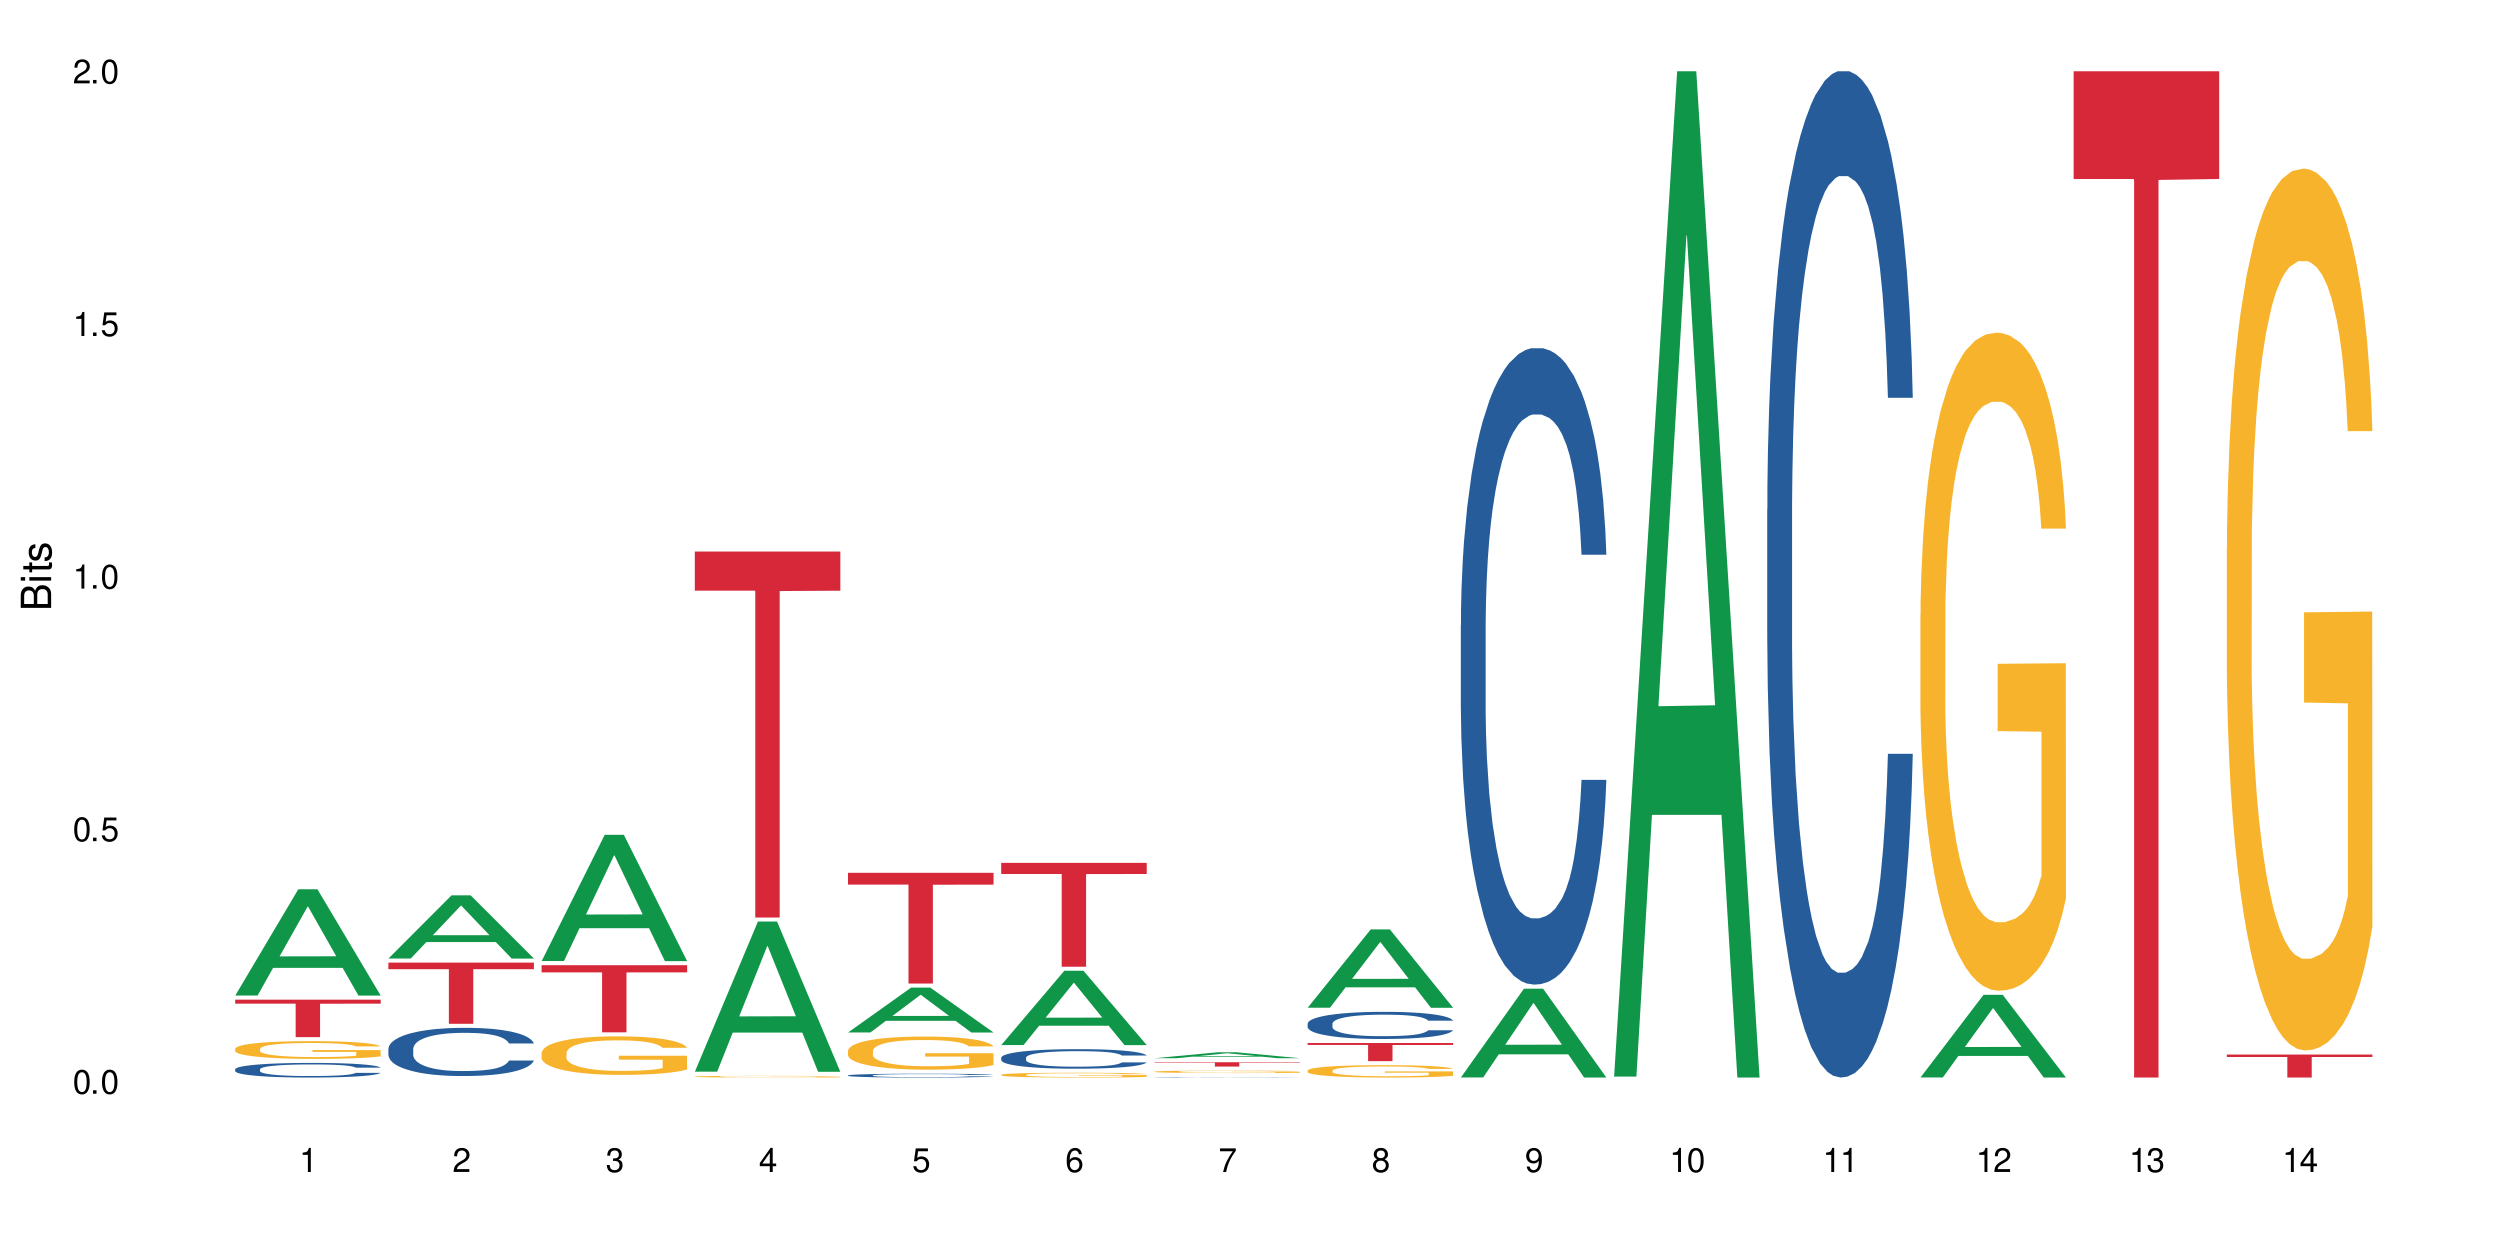 <?xml version="1.0" encoding="UTF-8"?>
<svg xmlns="http://www.w3.org/2000/svg" xmlns:xlink="http://www.w3.org/1999/xlink" width="720" height="360" viewBox="0 0 720 360">
<defs>
<g>
<g id="glyph-0-0">
</g>
<g id="glyph-0-1">
<path d="M 2.641 -6.938 C 2 -6.938 1.422 -6.656 1.078 -6.172 C 0.641 -5.562 0.406 -4.641 0.406 -3.359 C 0.406 -1.016 1.188 0.219 2.641 0.219 C 4.078 0.219 4.859 -1.016 4.859 -3.297 C 4.859 -4.641 4.656 -5.547 4.203 -6.172 C 3.844 -6.656 3.281 -6.938 2.641 -6.938 Z M 2.641 -6.188 C 3.547 -6.188 4 -5.25 4 -3.375 C 4 -1.406 3.562 -0.484 2.625 -0.484 C 1.734 -0.484 1.281 -1.438 1.281 -3.344 C 1.281 -5.25 1.734 -6.188 2.641 -6.188 Z M 2.641 -6.188 "/>
</g>
<g id="glyph-0-2">
<path d="M 1.828 -1 L 0.828 -1 L 0.828 0 L 1.828 0 Z M 1.828 -1 "/>
</g>
<g id="glyph-0-3">
<path d="M 4.562 -6.797 L 1.062 -6.797 L 0.547 -3.094 L 1.328 -3.094 C 1.719 -3.562 2.047 -3.734 2.578 -3.734 C 3.484 -3.734 4.062 -3.109 4.062 -2.094 C 4.062 -1.125 3.484 -0.531 2.578 -0.531 C 1.828 -0.531 1.375 -0.906 1.188 -1.672 L 0.328 -1.672 C 0.453 -1.109 0.547 -0.844 0.75 -0.594 C 1.125 -0.078 1.828 0.219 2.594 0.219 C 3.969 0.219 4.922 -0.781 4.922 -2.219 C 4.922 -3.562 4.031 -4.484 2.719 -4.484 C 2.25 -4.484 1.859 -4.359 1.469 -4.062 L 1.734 -5.969 L 4.562 -5.969 Z M 4.562 -6.797 "/>
</g>
<g id="glyph-0-4">
<path d="M 2.484 -4.938 L 2.484 0 L 3.328 0 L 3.328 -6.938 L 2.766 -6.938 C 2.469 -5.875 2.281 -5.734 0.984 -5.562 L 0.984 -4.938 Z M 2.484 -4.938 "/>
</g>
<g id="glyph-0-5">
<path d="M 4.859 -0.828 L 1.281 -0.828 C 1.359 -1.406 1.672 -1.781 2.5 -2.281 L 3.469 -2.828 C 4.406 -3.344 4.906 -4.062 4.906 -4.906 C 4.906 -5.484 4.672 -6.031 4.266 -6.406 C 3.859 -6.766 3.375 -6.938 2.719 -6.938 C 1.859 -6.938 1.219 -6.625 0.844 -6.031 C 0.609 -5.672 0.5 -5.234 0.484 -4.531 L 1.328 -4.531 C 1.359 -5.016 1.406 -5.281 1.531 -5.516 C 1.75 -5.938 2.188 -6.203 2.703 -6.203 C 3.469 -6.203 4.031 -5.641 4.031 -4.891 C 4.031 -4.344 3.719 -3.859 3.125 -3.516 L 2.234 -3 C 0.812 -2.172 0.406 -1.531 0.328 -0.016 L 4.859 -0.016 Z M 4.859 -0.828 "/>
</g>
<g id="glyph-0-6">
<path d="M 2.125 -3.188 L 2.578 -3.188 C 3.5 -3.188 3.984 -2.766 3.984 -1.922 C 3.984 -1.062 3.469 -0.531 2.594 -0.531 C 1.656 -0.531 1.203 -1 1.156 -2.016 L 0.312 -2.016 C 0.344 -1.453 0.438 -1.094 0.609 -0.781 C 0.953 -0.109 1.625 0.219 2.547 0.219 C 3.953 0.219 4.859 -0.625 4.859 -1.938 C 4.859 -2.828 4.516 -3.297 3.703 -3.594 C 4.344 -3.844 4.656 -4.328 4.656 -5.031 C 4.656 -6.219 3.875 -6.938 2.578 -6.938 C 1.203 -6.938 0.484 -6.172 0.453 -4.703 L 1.297 -4.703 C 1.312 -5.125 1.344 -5.359 1.453 -5.578 C 1.641 -5.969 2.062 -6.203 2.594 -6.203 C 3.344 -6.203 3.797 -5.75 3.797 -5 C 3.797 -4.516 3.609 -4.219 3.25 -4.047 C 3.016 -3.953 2.703 -3.922 2.125 -3.906 Z M 2.125 -3.188 "/>
</g>
<g id="glyph-0-7">
<path d="M 3.141 -1.672 L 3.141 0 L 3.984 0 L 3.984 -1.672 L 4.984 -1.672 L 4.984 -2.438 L 3.984 -2.438 L 3.984 -6.938 L 3.359 -6.938 L 0.266 -2.578 L 0.266 -1.672 Z M 3.141 -2.438 L 1 -2.438 L 3.141 -5.5 Z M 3.141 -2.438 "/>
</g>
<g id="glyph-0-8">
<path d="M 4.781 -5.125 C 4.609 -6.266 3.891 -6.938 2.844 -6.938 C 2.094 -6.938 1.422 -6.578 1.031 -5.953 C 0.594 -5.266 0.406 -4.422 0.406 -3.172 C 0.406 -2 0.578 -1.25 0.984 -0.641 C 1.359 -0.078 1.953 0.219 2.703 0.219 C 3.984 0.219 4.922 -0.75 4.922 -2.094 C 4.922 -3.375 4.062 -4.281 2.844 -4.281 C 2.172 -4.281 1.641 -4.031 1.281 -3.516 C 1.281 -5.234 1.828 -6.188 2.797 -6.188 C 3.391 -6.188 3.797 -5.797 3.938 -5.125 Z M 2.734 -3.531 C 3.547 -3.531 4.062 -2.953 4.062 -2.031 C 4.062 -1.156 3.484 -0.531 2.703 -0.531 C 1.922 -0.531 1.328 -1.188 1.328 -2.078 C 1.328 -2.938 1.906 -3.531 2.734 -3.531 Z M 2.734 -3.531 "/>
</g>
<g id="glyph-0-9">
<path d="M 4.984 -6.797 L 0.438 -6.797 L 0.438 -5.969 L 4.109 -5.969 C 2.5 -3.656 1.828 -2.234 1.328 0 L 2.219 0 C 2.594 -2.172 3.453 -4.047 4.984 -6.094 Z M 4.984 -6.797 "/>
</g>
<g id="glyph-0-10">
<path d="M 3.75 -3.656 C 4.469 -4.094 4.688 -4.438 4.688 -5.078 C 4.688 -6.172 3.844 -6.938 2.641 -6.938 C 1.438 -6.938 0.594 -6.172 0.594 -5.094 C 0.594 -4.438 0.812 -4.094 1.516 -3.656 C 0.734 -3.266 0.359 -2.703 0.359 -1.922 C 0.359 -0.656 1.281 0.219 2.641 0.219 C 3.984 0.219 4.922 -0.656 4.922 -1.922 C 4.922 -2.703 4.531 -3.266 3.75 -3.656 Z M 2.641 -6.188 C 3.359 -6.188 3.812 -5.75 3.812 -5.062 C 3.812 -4.406 3.344 -3.984 2.641 -3.984 C 1.922 -3.984 1.453 -4.406 1.453 -5.078 C 1.453 -5.75 1.922 -6.188 2.641 -6.188 Z M 2.641 -3.266 C 3.484 -3.266 4.062 -2.719 4.062 -1.906 C 4.062 -1.078 3.484 -0.531 2.625 -0.531 C 1.797 -0.531 1.219 -1.094 1.219 -1.906 C 1.219 -2.719 1.781 -3.266 2.641 -3.266 Z M 2.641 -3.266 "/>
</g>
<g id="glyph-0-11">
<path d="M 0.516 -1.578 C 0.672 -0.453 1.406 0.219 2.438 0.219 C 3.188 0.219 3.859 -0.141 4.266 -0.766 C 4.688 -1.453 4.891 -2.297 4.891 -3.547 C 4.891 -4.719 4.703 -5.453 4.312 -6.078 C 3.938 -6.641 3.344 -6.938 2.594 -6.938 C 1.297 -6.938 0.359 -5.969 0.359 -4.625 C 0.359 -3.344 1.234 -2.453 2.453 -2.453 C 3.094 -2.453 3.578 -2.672 4.016 -3.203 C 4 -1.484 3.469 -0.531 2.5 -0.531 C 1.906 -0.531 1.484 -0.906 1.359 -1.578 Z M 2.578 -6.203 C 3.375 -6.203 3.969 -5.531 3.969 -4.641 C 3.969 -3.797 3.391 -3.188 2.547 -3.188 C 1.734 -3.188 1.234 -3.766 1.234 -4.688 C 1.234 -5.562 1.797 -6.203 2.578 -6.203 Z M 2.578 -6.203 "/>
</g>
<g id="glyph-1-0">
</g>
<g id="glyph-1-1">
<path d="M 0 -0.953 L 0 -4.891 C 0 -5.719 -0.234 -6.344 -0.734 -6.797 C -1.188 -7.234 -1.812 -7.469 -2.5 -7.469 C -3.547 -7.469 -4.188 -7 -4.625 -5.875 C -4.984 -6.688 -5.625 -7.094 -6.531 -7.094 C -7.172 -7.094 -7.734 -6.859 -8.141 -6.391 C -8.562 -5.922 -8.75 -5.344 -8.75 -4.5 L -8.75 -0.953 Z M -4.984 -2.062 L -7.766 -2.062 L -7.766 -4.219 C -7.766 -4.844 -7.688 -5.203 -7.453 -5.5 C -7.219 -5.812 -6.859 -5.969 -6.375 -5.969 C -5.891 -5.969 -5.531 -5.812 -5.297 -5.5 C -5.062 -5.203 -4.984 -4.844 -4.984 -4.219 Z M -0.984 -2.062 L -4 -2.062 L -4 -4.781 C -4 -5.766 -3.438 -6.359 -2.484 -6.359 C -1.547 -6.359 -0.984 -5.766 -0.984 -4.781 Z M -0.984 -2.062 "/>
</g>
<g id="glyph-1-2">
<path d="M -6.281 -1.797 L -6.281 -0.797 L 0 -0.797 L 0 -1.797 Z M -8.75 -1.797 L -8.75 -0.797 L -7.484 -0.797 L -7.484 -1.797 Z M -8.75 -1.797 "/>
</g>
<g id="glyph-1-3">
<path d="M -6.281 -3.047 L -6.281 -2.016 L -8.016 -2.016 L -8.016 -1.016 L -6.281 -1.016 L -6.281 -0.172 L -5.469 -0.172 L -5.469 -1.016 L -0.719 -1.016 C -0.078 -1.016 0.281 -1.453 0.281 -2.234 C 0.281 -2.5 0.25 -2.719 0.188 -3.047 L -0.641 -3.047 C -0.609 -2.906 -0.594 -2.766 -0.594 -2.562 C -0.594 -2.141 -0.719 -2.016 -1.156 -2.016 L -5.469 -2.016 L -5.469 -3.047 Z M -6.281 -3.047 "/>
</g>
<g id="glyph-1-4">
<path d="M -4.531 -5.25 C -5.766 -5.25 -6.469 -4.422 -6.469 -2.969 C -6.469 -1.516 -5.719 -0.562 -4.547 -0.562 C -3.562 -0.562 -3.094 -1.062 -2.734 -2.562 L -2.516 -3.484 C -2.344 -4.188 -2.094 -4.469 -1.641 -4.469 C -1.047 -4.469 -0.641 -3.875 -0.641 -3 C -0.641 -2.453 -0.797 -2 -1.062 -1.75 C -1.25 -1.594 -1.422 -1.531 -1.875 -1.469 L -1.875 -0.406 C -0.422 -0.453 0.281 -1.266 0.281 -2.922 C 0.281 -4.5 -0.5 -5.516 -1.719 -5.516 C -2.656 -5.516 -3.172 -4.984 -3.469 -3.734 L -3.703 -2.766 C -3.891 -1.953 -4.156 -1.609 -4.594 -1.609 C -5.188 -1.609 -5.547 -2.125 -5.547 -2.938 C -5.547 -3.75 -5.203 -4.172 -4.531 -4.203 Z M -4.531 -5.25 "/>
</g>
</g>
</defs>
<rect x="-72" y="-36" width="864" height="432" fill="rgb(100%, 100%, 100%)" fill-opacity="1"/>
<path fill-rule="nonzero" fill="rgb(6.275%, 58.824%, 28.235%)" fill-opacity="1" d="M 67.73 286.715 L 67.777 286.684 L 85.914 256.105 L 91.422 256.105 L 109.648 286.742 L 103.242 286.742 L 98.676 278.746 L 78.656 278.746 L 74.18 286.715 L 67.73 286.715 L 80.582 275.438 L 96.84 275.406 L 88.734 261.109 L 88.645 261.082 L 88.555 261.168 L 80.539 275.406 L 80.582 275.438 Z M 67.73 286.715 "/>
<path fill-rule="nonzero" fill="rgb(14.51%, 36.078%, 60%)" fill-opacity="1" d="M 67.73 307.953 L 67.781 307.949 L 67.781 307.855 L 67.934 307.711 L 68.293 307.527 L 68.652 307.398 L 69.57 307.172 L 70.848 306.953 L 72.18 306.785 L 73.148 306.684 L 74.02 306.605 L 76.012 306.465 L 77.289 306.391 L 78.672 306.324 L 80.355 306.262 L 81.582 306.223 L 84.344 306.16 L 86.391 306.133 L 87.973 306.121 L 91.398 306.121 L 93.441 306.137 L 94.926 306.156 L 96.562 306.188 L 97.941 306.223 L 100.344 306.305 L 102.492 306.414 L 103.461 306.477 L 104.996 306.594 L 106.172 306.711 L 106.988 306.809 L 107.91 306.953 L 108.727 307.125 L 109.34 307.324 L 109.648 307.488 L 102.492 307.488 L 102.133 307.332 L 101.723 307.215 L 100.957 307.059 L 100.191 306.945 L 99.117 306.832 L 98.145 306.762 L 96.816 306.688 L 95.641 306.641 L 94.414 306.605 L 93.238 306.582 L 90.988 306.559 L 88.383 306.559 L 87.41 306.566 L 85.418 306.598 L 84.344 306.625 L 82.812 306.68 L 81.738 306.73 L 80.461 306.805 L 79.59 306.871 L 78.516 306.973 L 77.75 307.062 L 76.883 307.188 L 76.371 307.285 L 75.91 307.391 L 75.5 307.52 L 75.195 307.652 L 74.988 307.797 L 74.887 307.934 L 74.887 308.531 L 74.988 308.668 L 75.246 308.832 L 75.91 309.066 L 76.883 309.27 L 78.004 309.434 L 79.078 309.547 L 79.691 309.602 L 80.512 309.664 L 81.789 309.738 L 83.629 309.816 L 84.703 309.848 L 86.34 309.879 L 88.023 309.895 L 90.273 309.895 L 92.27 309.879 L 93.598 309.859 L 94.977 309.828 L 96.867 309.762 L 98.043 309.699 L 99.066 309.629 L 99.832 309.555 L 100.344 309.492 L 101.109 309.375 L 101.723 309.242 L 102.184 309.109 L 102.492 308.977 L 109.648 308.977 L 109.34 309.133 L 108.883 309.281 L 108.422 309.395 L 107.707 309.527 L 106.887 309.648 L 105.711 309.781 L 104.742 309.871 L 103.461 309.965 L 102.285 310.039 L 101.008 310.105 L 99.117 310.184 L 97.891 310.223 L 96.562 310.254 L 94.977 310.285 L 92.984 310.312 L 90.836 310.328 L 88.844 310.332 L 86.695 310.324 L 85.109 310.309 L 83.016 310.273 L 80.41 310.207 L 78.516 310.133 L 77.035 310.059 L 75.758 309.98 L 74.324 309.879 L 72.484 309.707 L 71.359 309.578 L 70.594 309.469 L 69.723 309.32 L 69.109 309.184 L 68.395 308.969 L 67.883 308.695 L 67.73 308.484 Z M 67.73 307.953 "/>
<path fill-rule="nonzero" fill="rgb(96.863%, 70.196%, 16.863%)" fill-opacity="1" d="M 67.73 302.039 L 67.781 302.035 L 67.781 301.941 L 67.988 301.73 L 68.496 301.441 L 69.164 301.203 L 69.879 301.016 L 70.34 300.918 L 71.105 300.777 L 71.77 300.676 L 73.457 300.465 L 75.602 300.27 L 76.777 300.188 L 78.109 300.105 L 80 300.02 L 80.867 299.984 L 83.527 299.91 L 86.543 299.863 L 89.863 299.852 L 91.398 299.855 L 93.496 299.875 L 96.355 299.926 L 97.992 299.973 L 99.27 300.02 L 100.602 300.078 L 102.234 300.172 L 103.77 300.285 L 104.996 300.395 L 106.223 300.535 L 107.246 300.684 L 108.113 300.848 L 108.883 301.043 L 109.34 301.207 L 109.648 301.371 L 102.543 301.371 L 102.133 301.207 L 101.672 301.082 L 100.906 300.93 L 100.141 300.816 L 99.375 300.727 L 97.941 300.605 L 96.715 300.531 L 95.18 300.465 L 93.699 300.426 L 92.012 300.395 L 90.988 300.387 L 88.281 300.387 L 85.828 300.418 L 84.395 300.457 L 83.375 300.496 L 81.941 300.562 L 81.074 300.621 L 80.562 300.656 L 79.027 300.801 L 78.004 300.934 L 77.445 301.02 L 76.727 301.16 L 76.215 301.285 L 75.652 301.473 L 75.348 301.613 L 74.938 301.93 L 74.887 302.77 L 75.039 302.949 L 75.348 303.137 L 75.758 303.305 L 76.371 303.484 L 76.984 303.617 L 78.059 303.801 L 78.977 303.922 L 79.691 304 L 81.074 304.129 L 81.637 304.168 L 82.965 304.254 L 84.344 304.32 L 86.031 304.375 L 87.309 304.402 L 89.355 304.426 L 91.961 304.426 L 95.027 304.398 L 96.969 304.359 L 98.301 304.324 L 99.168 304.289 L 100.242 304.238 L 101.008 304.191 L 101.723 304.141 L 102.594 304.062 L 102.594 302.949 L 89.969 302.941 L 89.969 302.422 L 109.598 302.414 L 109.648 304.238 L 108.574 304.363 L 107.246 304.488 L 105.969 304.578 L 104.637 304.66 L 102.746 304.746 L 101.215 304.805 L 98.863 304.867 L 96.715 304.91 L 94.465 304.938 L 92.473 304.953 L 90.121 304.957 L 88.023 304.949 L 85.777 304.922 L 83.988 304.883 L 82.352 304.836 L 80.715 304.777 L 78.672 304.676 L 77.34 304.598 L 75.961 304.5 L 74.582 304.383 L 73.355 304.258 L 72.535 304.16 L 71.719 304.047 L 70.848 303.906 L 70.031 303.75 L 69.418 303.605 L 68.855 303.441 L 68.445 303.289 L 68.039 303.078 L 67.832 302.91 L 67.73 302.766 Z M 67.73 302.039 "/>
<path fill-rule="nonzero" fill="rgb(83.922%, 15.686%, 22.353%)" fill-opacity="1" d="M 67.73 287.906 L 109.648 287.906 L 109.648 289.059 L 92.18 289.07 L 92.18 298.688 L 85.148 298.688 L 85.148 289.082 L 85.047 289.059 L 67.73 289.059 Z M 67.73 287.906 "/>
<path fill-rule="nonzero" fill="rgb(6.275%, 58.824%, 28.235%)" fill-opacity="1" d="M 111.855 276.051 L 111.898 276.035 L 130.035 257.859 L 135.543 257.859 L 153.77 276.07 L 147.367 276.07 L 142.801 271.316 L 122.781 271.316 L 118.301 276.051 L 111.855 276.051 L 124.707 269.348 L 140.961 269.332 L 132.855 260.836 L 132.766 260.816 L 132.68 260.871 L 124.66 269.332 L 124.707 269.348 Z M 111.855 276.051 "/>
<path fill-rule="nonzero" fill="rgb(14.51%, 36.078%, 60%)" fill-opacity="1" d="M 111.855 302.062 L 111.906 302.051 L 111.906 301.746 L 112.059 301.266 L 112.418 300.656 L 112.773 300.238 L 113.695 299.488 L 114.973 298.766 L 116.301 298.207 L 117.273 297.879 L 118.141 297.625 L 120.137 297.156 L 121.414 296.914 L 122.793 296.699 L 124.48 296.484 L 125.707 296.355 L 128.469 296.152 L 130.512 296.066 L 132.098 296.027 L 135.523 296.027 L 137.566 296.078 L 139.047 296.141 L 140.684 296.242 L 142.066 296.355 L 144.469 296.637 L 146.613 296.992 L 147.586 297.195 L 149.117 297.586 L 150.293 297.969 L 151.113 298.297 L 152.031 298.766 L 152.852 299.336 L 153.465 299.984 L 153.77 300.527 L 146.613 300.527 L 146.258 300.02 L 145.848 299.629 L 145.082 299.109 L 144.312 298.742 L 143.242 298.371 L 142.27 298.133 L 140.941 297.891 L 139.766 297.738 L 138.539 297.625 L 137.363 297.547 L 135.113 297.473 L 132.504 297.473 L 131.535 297.496 L 129.539 297.598 L 128.469 297.688 L 126.934 297.867 L 125.859 298.031 L 124.582 298.285 L 123.715 298.5 L 122.641 298.828 L 121.875 299.121 L 121.004 299.539 L 120.492 299.855 L 120.031 300.211 L 119.625 300.629 L 119.316 301.074 L 119.113 301.543 L 119.012 302 L 119.012 303.965 L 119.113 304.422 L 119.367 304.953 L 120.031 305.727 L 121.004 306.398 L 122.129 306.934 L 123.203 307.312 L 123.816 307.488 L 124.633 307.691 L 125.91 307.945 L 127.75 308.199 L 128.824 308.301 L 130.461 308.402 L 132.148 308.453 L 134.398 308.453 L 136.391 308.402 L 137.719 308.34 L 139.102 308.238 L 140.992 308.023 L 142.168 307.82 L 143.188 307.578 L 143.957 307.336 L 144.469 307.133 L 145.234 306.742 L 145.848 306.309 L 146.309 305.867 L 146.613 305.434 L 153.77 305.434 L 153.465 305.941 L 153.004 306.438 L 152.543 306.805 L 151.828 307.25 L 151.012 307.641 L 149.836 308.086 L 148.863 308.379 L 147.586 308.695 L 146.41 308.934 L 145.133 309.152 L 143.242 309.402 L 142.012 309.531 L 140.684 309.645 L 139.102 309.746 L 137.105 309.836 L 134.961 309.887 L 132.965 309.898 L 130.82 309.875 L 129.234 309.824 L 127.137 309.707 L 124.531 309.48 L 122.641 309.238 L 121.156 309 L 119.879 308.746 L 118.449 308.402 L 116.609 307.844 L 115.484 307.414 L 114.715 307.059 L 113.848 306.562 L 113.234 306.121 L 112.52 305.41 L 112.008 304.512 L 111.855 303.812 Z M 111.855 302.062 "/>
<path fill-rule="nonzero" fill="rgb(83.922%, 15.686%, 22.353%)" fill-opacity="1" d="M 111.855 277.234 L 153.77 277.234 L 153.77 279.121 L 136.301 279.137 L 136.301 294.863 L 129.273 294.863 L 129.273 279.152 L 129.172 279.121 L 111.855 279.121 Z M 111.855 277.234 "/>
<path fill-rule="nonzero" fill="rgb(6.275%, 58.824%, 28.235%)" fill-opacity="1" d="M 155.977 276.773 L 156.023 276.742 L 174.16 240.426 L 179.668 240.426 L 197.895 276.809 L 191.488 276.809 L 186.922 267.312 L 166.902 267.312 L 162.426 276.773 L 155.977 276.773 L 168.828 263.383 L 185.086 263.348 L 176.98 246.371 L 176.891 246.336 L 176.801 246.441 L 168.785 263.348 L 168.828 263.383 Z M 155.977 276.773 "/>
<path fill-rule="nonzero" fill="rgb(96.863%, 70.196%, 16.863%)" fill-opacity="1" d="M 155.977 303.223 L 156.027 303.211 L 156.027 303.012 L 156.234 302.555 L 156.742 301.926 L 157.41 301.41 L 158.125 301.004 L 158.582 300.789 L 159.352 300.488 L 160.016 300.266 L 161.703 299.809 L 163.848 299.383 L 165.023 299.199 L 166.355 299.027 L 168.246 298.836 L 169.113 298.766 L 171.773 298.602 L 174.789 298.5 L 178.109 298.469 L 179.645 298.48 L 181.742 298.52 L 184.602 298.633 L 186.238 298.734 L 187.516 298.836 L 188.848 298.965 L 190.48 299.168 L 192.016 299.414 L 193.242 299.656 L 194.469 299.961 L 195.492 300.285 L 196.359 300.641 L 197.129 301.062 L 197.586 301.418 L 197.895 301.773 L 190.789 301.773 L 190.379 301.418 L 189.918 301.145 L 189.152 300.812 L 188.387 300.566 L 187.617 300.375 L 186.188 300.113 L 184.961 299.949 L 183.426 299.809 L 181.945 299.715 L 180.258 299.656 L 179.234 299.637 L 176.527 299.637 L 174.074 299.707 L 172.641 299.789 L 171.617 299.867 L 170.188 300.02 L 169.32 300.141 L 168.809 300.223 L 167.273 300.539 L 166.25 300.82 L 165.688 301.012 L 164.973 301.316 L 164.461 301.59 L 163.898 301.996 L 163.594 302.301 L 163.184 302.988 L 163.133 304.812 L 163.285 305.199 L 163.594 305.613 L 164.004 305.98 L 164.617 306.363 L 165.23 306.656 L 166.305 307.055 L 167.223 307.316 L 167.938 307.488 L 169.32 307.762 L 169.883 307.855 L 171.211 308.035 L 172.59 308.18 L 174.277 308.301 L 175.555 308.359 L 177.602 308.41 L 180.207 308.41 L 183.273 308.352 L 185.215 308.27 L 186.547 308.188 L 187.414 308.117 L 188.488 308.004 L 189.254 307.906 L 189.969 307.793 L 190.84 307.621 L 190.84 305.199 L 178.215 305.188 L 178.215 304.055 L 197.844 304.043 L 197.895 308.004 L 196.82 308.277 L 195.492 308.543 L 194.215 308.746 L 192.883 308.918 L 190.992 309.109 L 189.461 309.23 L 187.109 309.375 L 184.961 309.465 L 182.711 309.527 L 180.719 309.555 L 178.367 309.566 L 176.27 309.547 L 174.023 309.484 L 172.234 309.402 L 170.598 309.301 L 168.961 309.172 L 166.918 308.957 L 165.586 308.785 L 164.207 308.574 L 162.828 308.32 L 161.602 308.047 L 160.781 307.832 L 159.965 307.59 L 159.094 307.285 L 158.277 306.941 L 157.664 306.629 L 157.102 306.273 L 156.691 305.938 L 156.285 305.484 L 156.078 305.117 L 155.977 304.805 Z M 155.977 303.223 "/>
<path fill-rule="nonzero" fill="rgb(83.922%, 15.686%, 22.353%)" fill-opacity="1" d="M 155.977 277.973 L 197.895 277.973 L 197.895 280.043 L 180.426 280.062 L 180.426 297.305 L 173.395 297.305 L 173.395 280.078 L 173.293 280.043 L 155.977 280.043 Z M 155.977 277.973 "/>
<path fill-rule="nonzero" fill="rgb(6.275%, 58.824%, 28.235%)" fill-opacity="1" d="M 200.102 308.645 L 200.145 308.605 L 218.281 265.41 L 223.789 265.41 L 242.016 308.688 L 235.613 308.688 L 231.047 297.391 L 211.027 297.391 L 206.547 308.645 L 200.102 308.645 L 212.953 292.719 L 229.207 292.676 L 221.102 272.48 L 221.012 272.441 L 220.926 272.562 L 212.906 292.676 L 212.953 292.719 Z M 200.102 308.645 "/>
<path fill-rule="nonzero" fill="rgb(96.863%, 70.196%, 16.863%)" fill-opacity="1" d="M 200.102 310.059 L 200.152 310.055 L 200.152 310.047 L 200.355 310.027 L 200.867 310 L 201.531 309.977 L 202.246 309.961 L 202.707 309.953 L 203.473 309.938 L 204.137 309.93 L 205.824 309.91 L 207.973 309.891 L 209.148 309.883 L 210.477 309.875 L 212.367 309.867 L 213.238 309.863 L 215.895 309.855 L 218.91 309.852 L 225.863 309.852 L 228.727 309.859 L 230.363 309.863 L 231.641 309.867 L 232.969 309.871 L 234.605 309.879 L 236.137 309.891 L 237.363 309.902 L 238.594 309.914 L 239.613 309.93 L 240.484 309.945 L 241.25 309.965 L 241.711 309.977 L 242.016 309.992 L 234.91 309.992 L 234.504 309.977 L 234.043 309.965 L 233.277 309.953 L 232.508 309.941 L 231.742 309.934 L 230.312 309.922 L 229.082 309.914 L 227.551 309.91 L 226.066 309.906 L 224.383 309.902 L 218.195 309.902 L 216.766 309.906 L 215.742 309.91 L 214.312 309.918 L 213.441 309.922 L 212.93 309.926 L 211.398 309.941 L 210.375 309.953 L 209.812 309.961 L 209.098 309.973 L 208.586 309.984 L 208.023 310.004 L 207.715 310.016 L 207.309 310.047 L 207.258 310.125 L 207.41 310.145 L 207.715 310.16 L 208.125 310.176 L 209.352 310.207 L 210.426 310.223 L 211.348 310.234 L 212.062 310.242 L 213.441 310.254 L 214.004 310.258 L 215.332 310.266 L 216.715 310.273 L 218.398 310.277 L 219.68 310.281 L 227.398 310.281 L 229.34 310.277 L 230.668 310.273 L 231.539 310.27 L 232.609 310.266 L 233.379 310.262 L 234.094 310.254 L 234.961 310.246 L 234.961 310.145 L 222.336 310.141 L 222.336 310.094 L 241.965 310.094 L 242.016 310.266 L 240.941 310.277 L 239.613 310.289 L 238.336 310.297 L 237.008 310.305 L 235.117 310.312 L 233.582 310.316 L 231.23 310.324 L 229.082 310.328 L 226.836 310.332 L 220.395 310.332 L 218.145 310.328 L 216.355 310.324 L 213.082 310.316 L 211.039 310.305 L 209.711 310.297 L 208.328 310.289 L 206.949 310.277 L 205.723 310.266 L 204.906 310.258 L 204.086 310.246 L 203.219 310.234 L 202.398 310.219 L 201.785 310.203 L 201.223 310.188 L 200.816 310.176 L 200.406 310.156 L 200.203 310.141 L 200.102 310.125 Z M 200.102 310.059 "/>
<path fill-rule="nonzero" fill="rgb(83.922%, 15.686%, 22.353%)" fill-opacity="1" d="M 200.102 158.836 L 242.016 158.836 L 242.016 170.121 L 224.547 170.219 L 224.547 264.246 L 217.52 264.246 L 217.52 170.32 L 217.418 170.121 L 200.102 170.121 Z M 200.102 158.836 "/>
<path fill-rule="nonzero" fill="rgb(6.275%, 58.824%, 28.235%)" fill-opacity="1" d="M 244.223 297.352 L 244.27 297.34 L 262.406 284.426 L 267.914 284.426 L 286.141 297.363 L 279.734 297.363 L 275.168 293.988 L 255.148 293.988 L 250.672 297.352 L 244.223 297.352 L 257.074 292.59 L 273.332 292.578 L 265.227 286.539 L 265.137 286.527 L 265.047 286.562 L 257.031 292.578 L 257.074 292.59 Z M 244.223 297.352 "/>
<path fill-rule="nonzero" fill="rgb(14.51%, 36.078%, 60%)" fill-opacity="1" d="M 244.223 309.707 L 244.273 309.707 L 244.273 309.684 L 244.426 309.645 L 244.785 309.598 L 245.145 309.562 L 246.062 309.504 L 247.34 309.445 L 248.672 309.402 L 249.641 309.375 L 250.512 309.355 L 252.504 309.316 L 253.781 309.297 L 255.164 309.281 L 256.848 309.262 L 258.074 309.254 L 260.836 309.238 L 262.883 309.23 L 264.465 309.227 L 267.891 309.227 L 269.934 309.23 L 271.418 309.234 L 273.055 309.246 L 274.434 309.254 L 276.836 309.277 L 278.984 309.305 L 279.953 309.32 L 281.488 309.352 L 282.664 309.383 L 283.48 309.406 L 284.402 309.445 L 285.219 309.492 L 285.832 309.543 L 286.141 309.586 L 278.984 309.586 L 278.625 309.547 L 278.215 309.516 L 277.449 309.473 L 276.684 309.441 L 275.609 309.414 L 274.637 309.395 L 273.309 309.375 L 272.133 309.363 L 270.906 309.355 L 269.73 309.348 L 267.48 309.344 L 263.902 309.344 L 261.91 309.352 L 260.836 309.359 L 259.305 309.375 L 258.23 309.387 L 256.953 309.406 L 256.082 309.426 L 255.008 309.449 L 254.242 309.473 L 253.371 309.508 L 252.863 309.531 L 252.402 309.559 L 251.992 309.594 L 251.688 309.629 L 251.48 309.668 L 251.379 309.703 L 251.379 309.859 L 251.48 309.895 L 251.738 309.938 L 252.402 310 L 253.371 310.055 L 254.496 310.098 L 255.57 310.125 L 256.184 310.141 L 257.004 310.156 L 258.281 310.176 L 260.121 310.195 L 261.195 310.207 L 262.828 310.215 L 264.516 310.219 L 266.766 310.219 L 268.758 310.215 L 270.09 310.207 L 271.469 310.199 L 273.359 310.184 L 274.535 310.168 L 275.559 310.148 L 276.324 310.129 L 276.836 310.113 L 277.602 310.082 L 278.215 310.047 L 278.676 310.012 L 278.984 309.977 L 286.141 309.977 L 285.832 310.016 L 285.371 310.055 L 284.914 310.086 L 284.195 310.121 L 283.379 310.152 L 282.203 310.188 L 281.23 310.211 L 279.953 310.238 L 278.777 310.254 L 277.5 310.273 L 275.609 310.293 L 274.383 310.305 L 273.055 310.312 L 271.469 310.32 L 269.477 310.328 L 267.328 310.332 L 263.188 310.332 L 261.602 310.328 L 259.508 310.316 L 256.898 310.301 L 255.008 310.281 L 253.527 310.262 L 252.25 310.242 L 250.816 310.215 L 248.977 310.168 L 247.852 310.133 L 247.086 310.105 L 246.215 310.066 L 245.602 310.031 L 244.887 309.977 L 244.375 309.902 L 244.223 309.848 Z M 244.223 309.707 "/>
<path fill-rule="nonzero" fill="rgb(96.863%, 70.196%, 16.863%)" fill-opacity="1" d="M 244.223 302.613 L 244.273 302.605 L 244.273 302.43 L 244.477 302.039 L 244.988 301.496 L 245.652 301.055 L 246.371 300.707 L 246.828 300.523 L 247.598 300.262 L 248.262 300.07 L 249.949 299.68 L 252.094 299.312 L 253.27 299.156 L 254.602 299.008 L 256.492 298.844 L 257.359 298.781 L 260.02 298.641 L 263.035 298.555 L 266.355 298.527 L 267.891 298.539 L 269.988 298.57 L 272.848 298.668 L 274.484 298.754 L 275.762 298.844 L 277.094 298.957 L 278.727 299.129 L 280.262 299.34 L 281.488 299.547 L 282.715 299.809 L 283.738 300.086 L 284.605 300.391 L 285.371 300.758 L 285.832 301.062 L 286.141 301.367 L 279.035 301.367 L 278.625 301.062 L 278.164 300.828 L 277.398 300.539 L 276.633 300.332 L 275.863 300.164 L 274.434 299.938 L 273.207 299.801 L 271.672 299.68 L 270.191 299.598 L 268.504 299.547 L 267.48 299.531 L 264.773 299.531 L 262.32 299.59 L 260.887 299.66 L 259.863 299.73 L 258.434 299.859 L 257.566 299.965 L 257.055 300.035 L 255.52 300.305 L 254.496 300.547 L 253.934 300.715 L 253.219 300.977 L 252.707 301.211 L 252.145 301.559 L 251.84 301.82 L 251.43 302.41 L 251.379 303.98 L 251.531 304.309 L 251.84 304.668 L 252.25 304.98 L 252.863 305.312 L 253.477 305.562 L 254.547 305.902 L 255.469 306.129 L 256.184 306.277 L 257.566 306.512 L 258.129 306.59 L 259.457 306.75 L 260.836 306.871 L 262.523 306.977 L 263.801 307.027 L 265.848 307.07 L 268.453 307.07 L 271.52 307.02 L 273.461 306.949 L 274.793 306.879 L 275.66 306.816 L 276.734 306.723 L 277.5 306.637 L 278.215 306.539 L 279.086 306.391 L 279.086 304.309 L 266.461 304.301 L 266.461 303.328 L 286.09 303.316 L 286.141 306.723 L 285.066 306.957 L 283.738 307.184 L 282.461 307.359 L 281.129 307.504 L 279.238 307.672 L 277.707 307.777 L 275.355 307.898 L 273.207 307.977 L 270.957 308.027 L 268.965 308.055 L 266.613 308.062 L 264.516 308.047 L 262.27 307.992 L 260.477 307.922 L 258.844 307.836 L 257.207 307.723 L 255.164 307.539 L 253.832 307.395 L 252.453 307.211 L 251.074 306.992 L 249.848 306.758 L 249.027 306.574 L 248.211 306.363 L 247.34 306.105 L 246.523 305.809 L 245.91 305.539 L 245.348 305.234 L 244.938 304.945 L 244.531 304.555 L 244.324 304.242 L 244.223 303.969 Z M 244.223 302.613 "/>
<path fill-rule="nonzero" fill="rgb(83.922%, 15.686%, 22.353%)" fill-opacity="1" d="M 244.223 251.359 L 286.141 251.359 L 286.141 254.773 L 268.672 254.805 L 268.672 283.262 L 261.641 283.262 L 261.641 254.832 L 261.539 254.773 L 244.223 254.773 Z M 244.223 251.359 "/>
<path fill-rule="nonzero" fill="rgb(6.275%, 58.824%, 28.235%)" fill-opacity="1" d="M 288.348 300.977 L 288.391 300.953 L 306.527 279.578 L 312.035 279.578 L 330.262 300.996 L 323.859 300.996 L 319.289 295.406 L 299.273 295.406 L 294.793 300.977 L 288.348 300.977 L 301.199 293.094 L 317.453 293.07 L 309.348 283.078 L 309.258 283.059 L 309.172 283.117 L 301.152 293.07 L 301.199 293.094 Z M 288.348 300.977 "/>
<path fill-rule="nonzero" fill="rgb(14.51%, 36.078%, 60%)" fill-opacity="1" d="M 288.348 304.605 L 288.398 304.602 L 288.398 304.48 L 288.551 304.281 L 288.906 304.035 L 289.266 303.867 L 290.188 303.562 L 291.465 303.27 L 292.793 303.043 L 293.766 302.91 L 294.633 302.809 L 296.629 302.617 L 297.906 302.52 L 299.285 302.43 L 300.973 302.344 L 302.199 302.293 L 304.961 302.211 L 307.004 302.176 L 308.59 302.16 L 312.012 302.16 L 314.059 302.18 L 315.539 302.207 L 317.176 302.246 L 318.559 302.293 L 320.961 302.406 L 323.105 302.551 L 324.078 302.633 L 325.609 302.793 L 326.785 302.945 L 327.605 303.078 L 328.523 303.27 L 329.344 303.5 L 329.957 303.762 L 330.262 303.984 L 323.105 303.984 L 322.75 303.777 L 322.34 303.621 L 321.574 303.41 L 320.805 303.258 L 319.73 303.109 L 318.762 303.012 L 317.434 302.914 L 316.258 302.852 L 315.031 302.809 L 313.855 302.777 L 311.605 302.746 L 308.996 302.746 L 308.027 302.754 L 306.031 302.797 L 304.961 302.832 L 303.426 302.906 L 302.352 302.973 L 301.074 303.074 L 300.207 303.16 L 299.133 303.297 L 298.363 303.414 L 297.496 303.582 L 296.984 303.711 L 296.523 303.855 L 296.117 304.027 L 295.809 304.207 L 295.605 304.395 L 295.504 304.582 L 295.504 305.379 L 295.605 305.562 L 295.859 305.781 L 296.523 306.094 L 297.496 306.367 L 298.621 306.582 L 299.695 306.738 L 300.309 306.809 L 301.125 306.891 L 302.402 306.992 L 304.242 307.098 L 305.316 307.137 L 306.953 307.18 L 308.641 307.199 L 310.891 307.199 L 312.883 307.18 L 314.211 307.152 L 315.594 307.113 L 317.484 307.023 L 318.66 306.941 L 319.68 306.844 L 320.449 306.746 L 320.961 306.664 L 321.727 306.504 L 322.34 306.332 L 322.801 306.148 L 323.105 305.977 L 330.262 305.977 L 329.957 306.18 L 329.496 306.383 L 329.035 306.531 L 328.32 306.711 L 327.504 306.871 L 326.328 307.051 L 325.355 307.168 L 324.078 307.297 L 322.902 307.395 L 321.625 307.48 L 319.73 307.586 L 318.504 307.637 L 317.176 307.684 L 315.594 307.723 L 313.598 307.762 L 311.453 307.781 L 309.457 307.785 L 307.312 307.777 L 305.727 307.754 L 303.629 307.707 L 301.023 307.617 L 299.133 307.52 L 297.648 307.422 L 296.371 307.316 L 294.941 307.18 L 293.102 306.953 L 291.977 306.777 L 291.207 306.633 L 290.34 306.434 L 289.727 306.254 L 289.012 305.965 L 288.5 305.602 L 288.348 305.316 Z M 288.348 304.605 "/>
<path fill-rule="nonzero" fill="rgb(96.863%, 70.196%, 16.863%)" fill-opacity="1" d="M 288.348 309.543 L 288.398 309.539 L 288.398 309.516 L 288.602 309.457 L 289.113 309.379 L 289.777 309.316 L 290.492 309.266 L 290.953 309.238 L 291.719 309.199 L 292.383 309.172 L 294.07 309.117 L 296.219 309.062 L 297.395 309.039 L 298.723 309.02 L 300.613 308.996 L 301.484 308.988 L 304.141 308.965 L 307.156 308.953 L 310.48 308.949 L 312.012 308.949 L 314.109 308.957 L 316.973 308.969 L 318.609 308.984 L 319.887 308.996 L 321.215 309.012 L 322.852 309.035 L 324.383 309.066 L 325.609 309.098 L 326.836 309.137 L 327.859 309.176 L 328.73 309.219 L 329.496 309.273 L 329.957 309.316 L 330.262 309.363 L 323.156 309.363 L 322.75 309.316 L 322.289 309.281 L 321.523 309.242 L 320.754 309.211 L 319.988 309.188 L 318.559 309.156 L 317.328 309.133 L 315.797 309.117 L 314.312 309.105 L 312.629 309.098 L 311.605 309.094 L 308.895 309.094 L 306.441 309.105 L 305.012 309.113 L 303.988 309.125 L 302.559 309.145 L 301.688 309.156 L 301.176 309.168 L 299.645 309.207 L 298.621 309.242 L 298.059 309.266 L 297.344 309.305 L 296.832 309.34 L 296.27 309.391 L 295.961 309.426 L 295.555 309.512 L 295.504 309.738 L 295.656 309.789 L 295.961 309.84 L 296.371 309.887 L 296.984 309.934 L 297.598 309.969 L 298.672 310.02 L 299.594 310.051 L 300.309 310.074 L 301.688 310.109 L 302.25 310.117 L 303.578 310.141 L 304.961 310.16 L 306.645 310.176 L 307.926 310.184 L 309.969 310.188 L 312.574 310.188 L 315.645 310.18 L 317.586 310.172 L 318.914 310.16 L 319.785 310.152 L 320.855 310.137 L 321.625 310.125 L 322.34 310.113 L 323.207 310.09 L 323.207 309.789 L 310.582 309.785 L 310.582 309.645 L 330.211 309.645 L 330.262 310.137 L 329.188 310.172 L 327.859 310.203 L 326.582 310.23 L 325.254 310.25 L 323.363 310.277 L 321.828 310.289 L 319.477 310.309 L 317.328 310.32 L 315.082 310.328 L 313.086 310.332 L 310.734 310.332 L 308.641 310.328 L 306.391 310.324 L 304.602 310.312 L 302.965 310.301 L 301.328 310.281 L 299.285 310.258 L 297.957 310.234 L 296.574 310.207 L 295.195 310.176 L 293.969 310.145 L 293.152 310.117 L 292.332 310.086 L 291.465 310.047 L 290.645 310.004 L 290.031 309.965 L 289.469 309.922 L 289.062 309.879 L 288.652 309.824 L 288.449 309.777 L 288.348 309.738 Z M 288.348 309.543 "/>
<path fill-rule="nonzero" fill="rgb(83.922%, 15.686%, 22.353%)" fill-opacity="1" d="M 288.348 248.512 L 330.262 248.512 L 330.262 251.711 L 312.793 251.738 L 312.793 278.414 L 305.766 278.414 L 305.766 251.77 L 305.664 251.711 L 288.348 251.711 Z M 288.348 248.512 "/>
<path fill-rule="nonzero" fill="rgb(6.275%, 58.824%, 28.235%)" fill-opacity="1" d="M 332.469 304.762 L 332.512 304.762 L 350.652 303.062 L 356.16 303.062 L 374.387 304.766 L 367.98 304.766 L 363.414 304.32 L 343.395 304.32 L 338.918 304.762 L 332.469 304.762 L 345.32 304.137 L 361.578 304.137 L 353.473 303.34 L 353.383 303.34 L 353.293 303.344 L 345.277 304.137 L 345.32 304.137 Z M 332.469 304.762 "/>
<path fill-rule="nonzero" fill="rgb(14.51%, 36.078%, 60%)" fill-opacity="1" d="M 332.469 310.258 L 332.52 310.258 L 332.52 310.254 L 332.672 310.25 L 333.391 310.242 L 334.309 310.234 L 335.586 310.227 L 336.918 310.223 L 337.887 310.219 L 338.758 310.215 L 340.75 310.211 L 342.027 310.211 L 343.406 310.207 L 345.094 310.207 L 346.32 310.203 L 349.082 310.203 L 351.129 310.199 L 356.137 310.199 L 358.18 310.203 L 362.68 310.203 L 365.082 310.207 L 367.23 310.211 L 368.199 310.211 L 369.734 310.215 L 370.91 310.219 L 371.727 310.223 L 372.648 310.227 L 373.465 310.23 L 374.078 310.238 L 374.387 310.242 L 367.23 310.242 L 366.871 310.238 L 366.461 310.234 L 364.93 310.227 L 363.855 310.223 L 362.883 310.223 L 361.555 310.219 L 360.379 310.219 L 359.152 310.215 L 349.082 310.215 L 347.547 310.219 L 346.477 310.219 L 345.199 310.223 L 344.328 310.223 L 343.254 310.227 L 342.488 310.23 L 341.617 310.234 L 341.109 310.238 L 340.648 310.242 L 340.238 310.246 L 339.934 310.25 L 339.727 310.254 L 339.625 310.258 L 339.625 310.277 L 339.727 310.281 L 339.984 310.285 L 340.648 310.293 L 341.617 310.301 L 342.742 310.305 L 343.816 310.309 L 344.43 310.309 L 345.25 310.312 L 346.527 310.312 L 348.367 310.316 L 351.074 310.316 L 352.762 310.32 L 355.012 310.32 L 357.004 310.316 L 361.605 310.316 L 362.781 310.312 L 363.805 310.309 L 364.57 310.309 L 365.082 310.305 L 365.848 310.301 L 366.461 310.297 L 366.922 310.293 L 367.23 310.289 L 374.387 310.289 L 374.078 310.293 L 373.617 310.301 L 373.16 310.305 L 372.441 310.309 L 371.625 310.312 L 370.449 310.316 L 369.477 310.316 L 368.199 310.32 L 367.023 310.324 L 365.746 310.324 L 363.855 310.328 L 361.301 310.328 L 359.715 310.332 L 347.754 310.332 L 345.145 310.328 L 343.254 310.328 L 341.773 310.324 L 340.496 310.32 L 339.062 310.316 L 337.223 310.312 L 336.098 310.309 L 335.332 310.305 L 334.461 310.301 L 333.848 310.297 L 333.133 310.289 L 332.621 310.281 L 332.469 310.273 Z M 332.469 310.258 "/>
<path fill-rule="nonzero" fill="rgb(96.863%, 70.196%, 16.863%)" fill-opacity="1" d="M 332.469 308.637 L 332.52 308.637 L 332.52 308.625 L 332.723 308.594 L 333.234 308.555 L 333.898 308.523 L 334.617 308.496 L 335.074 308.484 L 335.844 308.465 L 336.508 308.449 L 338.195 308.422 L 340.34 308.395 L 341.516 308.383 L 342.848 308.371 L 344.738 308.359 L 345.605 308.355 L 348.266 308.344 L 351.281 308.34 L 354.602 308.336 L 356.137 308.336 L 358.23 308.34 L 361.094 308.348 L 362.73 308.355 L 364.008 308.359 L 365.336 308.367 L 366.973 308.383 L 368.508 308.395 L 369.734 308.41 L 370.961 308.43 L 371.984 308.453 L 372.852 308.473 L 373.617 308.5 L 374.078 308.523 L 374.387 308.547 L 367.281 308.547 L 366.871 308.523 L 366.41 308.504 L 365.645 308.484 L 364.879 308.469 L 364.109 308.457 L 362.68 308.441 L 361.453 308.43 L 359.918 308.422 L 358.438 308.414 L 356.75 308.41 L 353.02 308.41 L 350.566 308.414 L 349.133 308.422 L 348.109 308.426 L 346.68 308.434 L 345.812 308.441 L 345.301 308.449 L 343.766 308.469 L 342.742 308.484 L 342.18 308.496 L 341.465 308.516 L 340.953 308.535 L 340.391 308.559 L 340.086 308.578 L 339.676 308.621 L 339.625 308.738 L 339.777 308.762 L 340.086 308.789 L 340.496 308.812 L 341.109 308.836 L 341.723 308.852 L 342.793 308.879 L 343.715 308.895 L 344.43 308.906 L 345.812 308.922 L 346.371 308.93 L 347.703 308.941 L 349.082 308.949 L 350.77 308.957 L 352.047 308.961 L 354.094 308.965 L 356.699 308.965 L 359.766 308.961 L 361.707 308.953 L 363.039 308.949 L 363.906 308.945 L 364.98 308.938 L 365.746 308.934 L 366.461 308.926 L 367.332 308.914 L 367.332 308.762 L 354.707 308.762 L 354.707 308.688 L 374.336 308.688 L 374.387 308.938 L 373.312 308.957 L 371.984 308.973 L 370.707 308.984 L 369.375 308.996 L 367.484 309.008 L 365.953 309.016 L 363.602 309.023 L 361.453 309.031 L 359.203 309.035 L 352.762 309.035 L 350.512 309.031 L 348.723 309.027 L 347.09 309.02 L 345.453 309.012 L 343.406 309 L 342.078 308.988 L 339.32 308.957 L 338.094 308.941 L 337.273 308.926 L 336.457 308.914 L 335.586 308.895 L 334.77 308.871 L 334.156 308.852 L 333.594 308.828 L 333.184 308.809 L 332.777 308.777 L 332.57 308.758 L 332.469 308.738 Z M 332.469 308.637 "/>
<path fill-rule="nonzero" fill="rgb(83.922%, 15.686%, 22.353%)" fill-opacity="1" d="M 332.469 305.926 L 374.387 305.926 L 374.387 306.062 L 356.918 306.062 L 356.918 307.172 L 349.887 307.172 L 349.887 306.062 L 332.469 306.062 Z M 332.469 305.926 "/>
<path fill-rule="nonzero" fill="rgb(6.275%, 58.824%, 28.235%)" fill-opacity="1" d="M 376.594 290.23 L 376.637 290.207 L 394.773 267.672 L 400.281 267.672 L 418.508 290.25 L 412.105 290.25 L 407.535 284.355 L 387.52 284.355 L 383.039 290.23 L 376.594 290.23 L 389.445 281.918 L 405.699 281.898 L 397.594 271.359 L 397.504 271.34 L 397.414 271.402 L 389.398 281.898 L 389.445 281.918 Z M 376.594 290.23 "/>
<path fill-rule="nonzero" fill="rgb(14.51%, 36.078%, 60%)" fill-opacity="1" d="M 376.594 294.816 L 376.645 294.809 L 376.645 294.637 L 376.797 294.363 L 377.152 294.023 L 377.512 293.785 L 378.434 293.363 L 379.711 292.957 L 381.039 292.645 L 382.012 292.457 L 382.879 292.316 L 384.871 292.051 L 386.152 291.914 L 387.531 291.793 L 389.219 291.672 L 390.445 291.602 L 393.207 291.484 L 395.25 291.438 L 396.836 291.414 L 400.258 291.414 L 402.305 291.441 L 403.785 291.48 L 405.422 291.535 L 406.801 291.602 L 409.207 291.758 L 411.352 291.957 L 412.324 292.07 L 413.855 292.293 L 415.031 292.508 L 415.852 292.691 L 416.77 292.957 L 417.59 293.277 L 418.203 293.645 L 418.508 293.949 L 411.352 293.949 L 410.996 293.664 L 410.586 293.441 L 409.82 293.148 L 409.051 292.941 L 407.977 292.734 L 407.008 292.602 L 405.68 292.465 L 404.504 292.379 L 403.277 292.316 L 402.102 292.273 L 399.852 292.23 L 397.242 292.23 L 396.273 292.242 L 394.277 292.301 L 393.207 292.352 L 391.672 292.449 L 390.598 292.543 L 389.32 292.688 L 388.453 292.809 L 387.379 292.992 L 386.609 293.156 L 385.742 293.395 L 385.23 293.57 L 384.77 293.773 L 384.363 294.008 L 384.055 294.258 L 383.852 294.523 L 383.75 294.777 L 383.75 295.887 L 383.852 296.145 L 384.105 296.441 L 384.77 296.879 L 385.742 297.258 L 386.867 297.559 L 387.941 297.77 L 388.555 297.871 L 389.371 297.984 L 390.648 298.129 L 392.488 298.27 L 393.562 298.328 L 395.199 298.387 L 396.887 298.414 L 399.137 298.414 L 401.129 298.387 L 402.457 298.352 L 403.836 298.293 L 405.73 298.172 L 406.906 298.059 L 407.926 297.922 L 408.695 297.785 L 409.207 297.672 L 409.973 297.449 L 410.586 297.207 L 411.047 296.957 L 411.352 296.715 L 418.508 296.715 L 418.203 297 L 417.742 297.277 L 417.281 297.484 L 416.566 297.734 L 415.75 297.957 L 414.574 298.207 L 413.602 298.371 L 412.324 298.551 L 411.148 298.688 L 409.871 298.809 L 407.977 298.949 L 406.75 299.02 L 405.422 299.086 L 403.836 299.145 L 401.844 299.191 L 399.695 299.223 L 397.703 299.23 L 395.559 299.215 L 393.973 299.188 L 391.875 299.121 L 389.27 298.992 L 387.379 298.855 L 385.895 298.723 L 384.617 298.578 L 383.188 298.387 L 381.348 298.07 L 380.223 297.828 L 379.453 297.629 L 378.586 297.352 L 377.973 297.102 L 377.258 296.699 L 376.746 296.191 L 376.594 295.801 Z M 376.594 294.816 "/>
<path fill-rule="nonzero" fill="rgb(96.863%, 70.196%, 16.863%)" fill-opacity="1" d="M 376.594 308.297 L 376.645 308.293 L 376.645 308.227 L 376.848 308.082 L 377.359 307.879 L 378.023 307.715 L 378.738 307.586 L 379.199 307.516 L 379.965 307.418 L 380.629 307.348 L 382.316 307.199 L 384.465 307.062 L 385.641 307.004 L 386.969 306.949 L 388.859 306.887 L 389.73 306.867 L 392.387 306.812 L 395.402 306.781 L 398.727 306.77 L 400.258 306.773 L 402.355 306.789 L 405.219 306.824 L 406.855 306.855 L 408.133 306.887 L 409.461 306.93 L 411.098 306.996 L 412.629 307.074 L 413.855 307.152 L 415.082 307.25 L 416.105 307.352 L 416.977 307.469 L 417.742 307.605 L 418.203 307.719 L 418.508 307.832 L 411.402 307.832 L 410.996 307.719 L 410.535 307.629 L 409.766 307.523 L 409 307.445 L 408.234 307.383 L 406.801 307.297 L 405.574 307.246 L 404.043 307.199 L 402.559 307.172 L 400.871 307.152 L 399.852 307.145 L 397.141 307.145 L 394.688 307.168 L 393.258 307.195 L 392.234 307.219 L 390.801 307.27 L 389.934 307.309 L 389.422 307.332 L 387.891 307.434 L 386.867 307.527 L 386.305 307.586 L 385.59 307.684 L 385.078 307.773 L 384.516 307.902 L 384.207 308 L 383.801 308.223 L 383.75 308.809 L 383.902 308.93 L 384.207 309.062 L 384.617 309.18 L 385.23 309.305 L 385.844 309.398 L 386.918 309.527 L 387.836 309.609 L 388.555 309.664 L 389.934 309.754 L 390.496 309.781 L 391.824 309.84 L 393.207 309.887 L 394.891 309.926 L 396.172 309.945 L 398.215 309.961 L 400.82 309.961 L 403.891 309.941 L 405.832 309.918 L 407.16 309.891 L 408.031 309.867 L 409.102 309.832 L 409.871 309.801 L 410.586 309.762 L 411.453 309.707 L 411.453 308.93 L 398.828 308.926 L 398.828 308.562 L 418.457 308.559 L 418.508 309.832 L 417.434 309.918 L 416.105 310.004 L 414.828 310.07 L 413.5 310.125 L 411.609 310.188 L 410.074 310.227 L 407.723 310.27 L 405.574 310.301 L 403.328 310.32 L 401.332 310.328 L 398.98 310.332 L 396.887 310.324 L 394.637 310.305 L 392.848 310.281 L 391.211 310.246 L 389.574 310.207 L 387.531 310.137 L 386.203 310.082 L 384.82 310.016 L 383.441 309.934 L 382.215 309.844 L 381.398 309.777 L 380.578 309.699 L 379.711 309.602 L 378.891 309.488 L 378.277 309.391 L 377.715 309.277 L 377.309 309.168 L 376.898 309.023 L 376.695 308.906 L 376.594 308.805 Z M 376.594 308.297 "/>
<path fill-rule="nonzero" fill="rgb(83.922%, 15.686%, 22.353%)" fill-opacity="1" d="M 376.594 300.391 L 418.508 300.391 L 418.508 300.949 L 401.039 300.957 L 401.039 305.605 L 394.012 305.605 L 394.012 300.961 L 393.91 300.949 L 376.594 300.949 Z M 376.594 300.391 "/>
<path fill-rule="nonzero" fill="rgb(6.275%, 58.824%, 28.235%)" fill-opacity="1" d="M 420.715 310.309 L 420.758 310.285 L 438.898 284.738 L 444.406 284.738 L 462.633 310.332 L 456.227 310.332 L 451.66 303.652 L 431.641 303.652 L 427.164 310.309 L 420.715 310.309 L 433.566 300.887 L 449.824 300.863 L 441.719 288.922 L 441.629 288.898 L 441.539 288.969 L 433.523 300.863 L 433.566 300.887 Z M 420.715 310.309 "/>
<path fill-rule="nonzero" fill="rgb(14.51%, 36.078%, 60%)" fill-opacity="1" d="M 420.715 180.039 L 420.766 179.871 L 420.766 175.852 L 420.918 169.484 L 421.277 161.441 L 421.637 155.914 L 422.555 146.027 L 423.832 136.48 L 425.164 129.109 L 426.133 124.754 L 427.004 121.402 L 428.996 115.203 L 430.273 112.02 L 431.652 109.172 L 433.34 106.324 L 434.566 104.648 L 437.328 101.969 L 439.371 100.793 L 440.957 100.293 L 444.383 100.293 L 446.426 100.961 L 447.91 101.801 L 449.547 103.141 L 450.926 104.648 L 453.328 108.332 L 455.477 113.023 L 456.445 115.707 L 457.98 120.898 L 459.156 125.926 L 459.973 130.281 L 460.895 136.48 L 461.711 144.02 L 462.324 152.562 L 462.633 159.766 L 455.477 159.766 L 455.117 153.066 L 454.707 147.871 L 453.941 141.004 L 453.176 136.145 L 452.102 131.285 L 451.129 128.102 L 449.801 124.918 L 448.625 122.91 L 447.398 121.402 L 446.223 120.395 L 443.973 119.391 L 441.367 119.391 L 440.395 119.727 L 438.402 121.066 L 437.328 122.238 L 435.793 124.586 L 434.723 126.762 L 433.441 130.113 L 432.574 132.961 L 431.5 137.316 L 430.734 141.172 L 429.863 146.699 L 429.355 150.887 L 428.895 155.578 L 428.484 161.109 L 428.18 166.973 L 427.973 173.172 L 427.871 179.203 L 427.871 205.168 L 427.973 211.199 L 428.23 218.238 L 428.895 228.457 L 429.863 237.336 L 430.988 244.371 L 432.062 249.398 L 432.676 251.746 L 433.496 254.426 L 434.773 257.777 L 436.613 261.125 L 437.688 262.465 L 439.32 263.809 L 441.008 264.477 L 443.258 264.477 L 445.25 263.809 L 446.582 262.969 L 447.961 261.629 L 449.852 258.781 L 451.027 256.102 L 452.051 252.918 L 452.816 249.734 L 453.328 247.055 L 454.094 241.859 L 454.707 236.164 L 455.168 230.301 L 455.477 224.602 L 462.633 224.602 L 462.324 231.305 L 461.863 237.84 L 461.406 242.699 L 460.688 248.562 L 459.871 253.754 L 458.695 259.617 L 457.723 263.473 L 456.445 267.66 L 455.27 270.844 L 453.992 273.691 L 452.102 277.043 L 450.875 278.719 L 449.547 280.227 L 447.961 281.566 L 445.969 282.738 L 443.82 283.41 L 441.828 283.574 L 439.68 283.242 L 438.094 282.57 L 436 281.062 L 433.391 278.047 L 431.5 274.863 L 430.02 271.68 L 428.742 268.332 L 427.309 263.809 L 425.469 256.434 L 424.344 250.738 L 423.578 246.047 L 422.707 239.516 L 422.094 233.652 L 421.379 224.27 L 420.867 212.375 L 420.715 203.16 Z M 420.715 180.039 "/>
<path fill-rule="nonzero" fill="rgb(6.275%, 58.824%, 28.235%)" fill-opacity="1" d="M 464.836 310.059 L 464.883 309.789 L 483.02 20.527 L 488.527 20.527 L 506.754 310.332 L 500.352 310.332 L 495.781 234.684 L 475.766 234.684 L 471.285 310.059 L 464.836 310.059 L 477.691 203.391 L 493.945 203.117 L 485.84 67.875 L 485.75 67.602 L 485.66 68.418 L 477.645 203.117 L 477.691 203.391 Z M 464.836 310.059 "/>
<path fill-rule="nonzero" fill="rgb(14.51%, 36.078%, 60%)" fill-opacity="1" d="M 508.961 146.621 L 509.012 146.355 L 509.012 140 L 509.164 129.934 L 509.523 117.215 L 509.883 108.477 L 510.801 92.844 L 512.078 77.746 L 513.406 66.09 L 514.379 59.203 L 515.25 53.902 L 517.242 44.102 L 518.52 39.07 L 519.898 34.566 L 521.586 30.062 L 522.812 27.414 L 525.574 23.176 L 527.617 21.32 L 529.203 20.527 L 532.629 20.527 L 534.672 21.586 L 536.156 22.91 L 537.793 25.031 L 539.172 27.414 L 541.574 33.242 L 543.723 40.66 L 544.691 44.898 L 546.227 53.109 L 547.402 61.055 L 548.219 67.945 L 549.141 77.746 L 549.957 89.668 L 550.57 103.176 L 550.879 114.566 L 543.723 114.566 L 543.363 103.973 L 542.953 95.758 L 542.188 84.898 L 541.422 77.215 L 540.348 69.535 L 539.375 64.5 L 538.047 59.469 L 536.871 56.289 L 535.645 53.902 L 534.469 52.316 L 532.219 50.727 L 529.613 50.727 L 528.641 51.254 L 526.648 53.375 L 525.574 55.23 L 524.039 58.938 L 522.969 62.383 L 521.688 67.68 L 520.82 72.184 L 519.746 79.07 L 518.98 85.164 L 518.109 93.906 L 517.602 100.527 L 517.141 107.945 L 516.73 116.688 L 516.426 125.957 L 516.219 135.762 L 516.117 145.297 L 516.117 186.355 L 516.219 195.895 L 516.477 207.02 L 517.141 223.18 L 518.109 237.219 L 519.234 248.344 L 520.309 256.293 L 520.922 260 L 521.742 264.238 L 523.02 269.535 L 524.859 274.836 L 525.934 276.953 L 527.566 279.074 L 529.254 280.133 L 531.504 280.133 L 533.496 279.074 L 534.828 277.75 L 536.207 275.629 L 538.098 271.125 L 539.273 266.887 L 540.297 261.855 L 541.062 256.82 L 541.574 252.582 L 542.34 244.371 L 542.953 235.363 L 543.414 226.094 L 543.723 217.086 L 550.879 217.086 L 550.57 227.684 L 550.109 238.012 L 549.652 245.695 L 548.934 254.969 L 548.117 263.18 L 546.941 272.449 L 545.969 278.543 L 544.691 285.168 L 543.516 290.199 L 542.238 294.703 L 540.348 300 L 539.121 302.648 L 537.793 305.035 L 536.207 307.152 L 534.215 309.008 L 532.066 310.066 L 530.074 310.332 L 527.926 309.801 L 526.34 308.742 L 524.246 306.359 L 521.637 301.59 L 519.746 296.559 L 518.266 291.523 L 516.988 286.227 L 515.555 279.074 L 513.715 267.418 L 512.59 258.41 L 511.824 250.992 L 510.953 240.664 L 510.34 231.391 L 509.625 216.555 L 509.113 197.746 L 508.961 183.18 Z M 508.961 146.621 "/>
<path fill-rule="nonzero" fill="rgb(6.275%, 58.824%, 28.235%)" fill-opacity="1" d="M 553.082 310.309 L 553.129 310.289 L 571.266 286.496 L 576.773 286.496 L 595 310.332 L 588.598 310.332 L 584.027 304.109 L 564.012 304.109 L 559.531 310.309 L 553.082 310.309 L 565.938 301.535 L 582.191 301.516 L 574.086 290.391 L 573.996 290.371 L 573.906 290.438 L 565.891 301.516 L 565.938 301.535 Z M 553.082 310.309 "/>
<path fill-rule="nonzero" fill="rgb(96.863%, 70.196%, 16.863%)" fill-opacity="1" d="M 553.082 176.984 L 553.137 176.812 L 553.137 173.352 L 553.34 165.562 L 553.852 154.832 L 554.516 146.004 L 555.23 139.082 L 555.691 135.445 L 556.457 130.254 L 557.121 126.445 L 558.809 118.656 L 560.957 111.387 L 562.133 108.273 L 563.461 105.328 L 565.352 102.039 L 566.223 100.828 L 568.879 98.059 L 571.895 96.328 L 575.219 95.809 L 576.75 95.984 L 578.848 96.676 L 581.711 98.578 L 583.348 100.309 L 584.625 102.039 L 585.953 104.289 L 587.59 107.754 L 589.121 111.906 L 590.348 116.059 L 591.574 121.254 L 592.598 126.793 L 593.469 132.848 L 594.234 140.117 L 594.695 146.176 L 595 152.234 L 587.895 152.234 L 587.484 146.176 L 587.027 141.504 L 586.258 135.793 L 585.492 131.637 L 584.727 128.348 L 583.293 123.848 L 582.066 121.078 L 580.535 118.656 L 579.051 117.098 L 577.363 116.059 L 576.344 115.715 L 573.633 115.715 L 571.18 116.926 L 569.75 118.312 L 568.727 119.695 L 567.293 122.293 L 566.426 124.367 L 565.914 125.754 L 564.383 131.117 L 563.359 135.965 L 562.797 139.254 L 562.082 144.445 L 561.57 149.117 L 561.008 156.043 L 560.699 161.234 L 560.293 173.004 L 560.242 204.16 L 560.395 210.734 L 560.699 217.832 L 561.109 224.062 L 561.723 230.641 L 562.336 235.66 L 563.41 242.41 L 564.328 246.91 L 565.047 249.852 L 566.426 254.523 L 566.988 256.082 L 568.316 259.199 L 569.695 261.621 L 571.383 263.699 L 572.66 264.738 L 574.707 265.602 L 577.312 265.602 L 580.383 264.562 L 582.324 263.18 L 583.652 261.793 L 584.52 260.582 L 585.594 258.68 L 586.363 256.949 L 587.078 255.043 L 587.945 252.102 L 587.945 210.734 L 575.32 210.562 L 575.32 191.176 L 594.949 191.004 L 595 258.68 L 593.926 263.352 L 592.598 267.852 L 591.32 271.312 L 589.992 274.258 L 588.102 277.547 L 586.566 279.621 L 584.215 282.047 L 582.066 283.602 L 579.82 284.641 L 577.824 285.16 L 575.473 285.332 L 573.379 284.988 L 571.129 283.949 L 569.34 282.566 L 567.703 280.832 L 566.066 278.582 L 564.023 274.949 L 562.695 272.008 L 561.312 268.371 L 559.934 264.043 L 558.707 259.371 L 557.891 255.738 L 557.07 251.582 L 556.203 246.391 L 555.383 240.504 L 554.77 235.141 L 554.207 229.082 L 553.801 223.371 L 553.391 215.582 L 553.188 209.352 L 553.082 203.984 Z M 553.082 176.984 "/>
<path fill-rule="nonzero" fill="rgb(83.922%, 15.686%, 22.353%)" fill-opacity="1" d="M 597.207 20.527 L 639.125 20.527 L 639.125 51.547 L 621.652 51.82 L 621.652 310.332 L 614.625 310.332 L 614.625 52.094 L 614.523 51.547 L 597.207 51.547 Z M 597.207 20.527 "/>
<path fill-rule="nonzero" fill="rgb(96.863%, 70.196%, 16.863%)" fill-opacity="1" d="M 641.328 157.336 L 641.383 157.105 L 641.383 152.465 L 641.586 142.027 L 642.098 127.645 L 642.762 115.816 L 643.477 106.539 L 643.938 101.668 L 644.703 94.711 L 645.367 89.605 L 647.055 79.168 L 649.203 69.426 L 650.379 65.25 L 651.707 61.309 L 653.598 56.902 L 654.469 55.277 L 657.125 51.566 L 660.141 49.246 L 663.465 48.551 L 664.996 48.781 L 667.094 49.711 L 669.957 52.262 L 671.59 54.582 L 672.871 56.902 L 674.199 59.918 L 675.836 64.555 L 677.367 70.121 L 678.594 75.688 L 679.82 82.648 L 680.844 90.07 L 681.715 98.188 L 682.48 107.93 L 682.941 116.047 L 683.246 124.168 L 676.141 124.168 L 675.73 116.047 L 675.273 109.785 L 674.504 102.133 L 673.738 96.566 L 672.973 92.156 L 671.539 86.129 L 670.312 82.414 L 668.781 79.168 L 667.297 77.082 L 665.609 75.688 L 664.59 75.227 L 661.879 75.227 L 659.426 76.848 L 657.996 78.703 L 656.973 80.559 L 655.539 84.039 L 654.672 86.824 L 654.16 88.68 L 652.625 95.867 L 651.605 102.363 L 651.043 106.77 L 650.328 113.73 L 649.816 119.992 L 649.254 129.27 L 648.945 136.227 L 648.539 152 L 648.484 193.75 L 648.641 202.566 L 648.945 212.074 L 649.355 220.426 L 649.969 229.238 L 650.582 235.965 L 651.656 245.012 L 652.574 251.043 L 653.293 254.988 L 654.672 261.25 L 655.234 263.336 L 656.562 267.512 L 657.941 270.758 L 659.629 273.543 L 660.906 274.934 L 662.953 276.094 L 665.559 276.094 L 668.625 274.703 L 670.57 272.848 L 671.898 270.992 L 672.766 269.367 L 673.84 266.816 L 674.609 264.496 L 675.324 261.945 L 676.191 258 L 676.191 202.566 L 663.566 202.332 L 663.566 176.355 L 683.195 176.125 L 683.246 266.816 L 682.172 273.078 L 680.844 279.109 L 679.566 283.75 L 678.238 287.691 L 676.344 292.098 L 674.812 294.883 L 672.461 298.129 L 670.312 300.215 L 668.066 301.609 L 666.07 302.305 L 663.719 302.535 L 661.625 302.074 L 659.375 300.68 L 657.586 298.824 L 655.949 296.504 L 654.312 293.488 L 652.27 288.621 L 650.941 284.676 L 649.559 279.805 L 648.18 274.008 L 646.953 267.742 L 646.137 262.871 L 645.316 257.305 L 644.449 250.348 L 643.629 242.461 L 643.016 235.27 L 642.453 227.152 L 642.047 219.5 L 641.637 209.059 L 641.434 200.711 L 641.328 193.52 Z M 641.328 157.336 "/>
<path fill-rule="nonzero" fill="rgb(83.922%, 15.686%, 22.353%)" fill-opacity="1" d="M 641.328 303.699 L 683.246 303.699 L 683.246 304.41 L 665.777 304.418 L 665.777 310.332 L 658.75 310.332 L 658.75 304.422 L 658.648 304.41 L 641.328 304.41 Z M 641.328 303.699 "/>
<g fill="rgb(0%, 0%, 0%)" fill-opacity="1">
<use xlink:href="#glyph-0-1" x="20.965" y="314.993"/>
<use xlink:href="#glyph-0-2" x="25.965" y="314.993"/>
<use xlink:href="#glyph-0-1" x="28.965" y="314.993"/>
</g>
<g fill="rgb(0%, 0%, 0%)" fill-opacity="1">
<use xlink:href="#glyph-0-1" x="20.965" y="242.251"/>
<use xlink:href="#glyph-0-2" x="25.965" y="242.251"/>
<use xlink:href="#glyph-0-3" x="28.965" y="242.251"/>
</g>
<g fill="rgb(0%, 0%, 0%)" fill-opacity="1">
<use xlink:href="#glyph-0-4" x="20.965" y="169.509"/>
<use xlink:href="#glyph-0-2" x="25.965" y="169.509"/>
<use xlink:href="#glyph-0-1" x="28.965" y="169.509"/>
</g>
<g fill="rgb(0%, 0%, 0%)" fill-opacity="1">
<use xlink:href="#glyph-0-4" x="20.965" y="96.767"/>
<use xlink:href="#glyph-0-2" x="25.965" y="96.767"/>
<use xlink:href="#glyph-0-3" x="28.965" y="96.767"/>
</g>
<g fill="rgb(0%, 0%, 0%)" fill-opacity="1">
<use xlink:href="#glyph-0-5" x="20.965" y="24.024"/>
<use xlink:href="#glyph-0-2" x="25.965" y="24.024"/>
<use xlink:href="#glyph-0-1" x="28.965" y="24.024"/>
</g>
<g fill="rgb(0%, 0%, 0%)" fill-opacity="1">
<use xlink:href="#glyph-0-4" x="86.188" y="337.532"/>
</g>
<g fill="rgb(0%, 0%, 0%)" fill-opacity="1">
<use xlink:href="#glyph-0-5" x="130.312" y="337.532"/>
</g>
<g fill="rgb(0%, 0%, 0%)" fill-opacity="1">
<use xlink:href="#glyph-0-6" x="174.434" y="337.532"/>
</g>
<g fill="rgb(0%, 0%, 0%)" fill-opacity="1">
<use xlink:href="#glyph-0-7" x="218.559" y="337.532"/>
</g>
<g fill="rgb(0%, 0%, 0%)" fill-opacity="1">
<use xlink:href="#glyph-0-3" x="262.68" y="337.532"/>
</g>
<g fill="rgb(0%, 0%, 0%)" fill-opacity="1">
<use xlink:href="#glyph-0-8" x="306.805" y="337.532"/>
</g>
<g fill="rgb(0%, 0%, 0%)" fill-opacity="1">
<use xlink:href="#glyph-0-9" x="350.926" y="337.532"/>
</g>
<g fill="rgb(0%, 0%, 0%)" fill-opacity="1">
<use xlink:href="#glyph-0-10" x="395.051" y="337.532"/>
</g>
<g fill="rgb(0%, 0%, 0%)" fill-opacity="1">
<use xlink:href="#glyph-0-11" x="439.172" y="337.532"/>
</g>
<g fill="rgb(0%, 0%, 0%)" fill-opacity="1">
<use xlink:href="#glyph-0-4" x="480.797" y="337.532"/>
<use xlink:href="#glyph-0-1" x="485.797" y="337.532"/>
</g>
<g fill="rgb(0%, 0%, 0%)" fill-opacity="1">
<use xlink:href="#glyph-0-4" x="524.918" y="337.532"/>
<use xlink:href="#glyph-0-4" x="529.918" y="337.532"/>
</g>
<g fill="rgb(0%, 0%, 0%)" fill-opacity="1">
<use xlink:href="#glyph-0-4" x="569.043" y="337.532"/>
<use xlink:href="#glyph-0-5" x="574.043" y="337.532"/>
</g>
<g fill="rgb(0%, 0%, 0%)" fill-opacity="1">
<use xlink:href="#glyph-0-4" x="613.164" y="337.532"/>
<use xlink:href="#glyph-0-6" x="618.164" y="337.532"/>
</g>
<g fill="rgb(0%, 0%, 0%)" fill-opacity="1">
<use xlink:href="#glyph-0-4" x="657.289" y="337.532"/>
<use xlink:href="#glyph-0-7" x="662.289" y="337.532"/>
</g>
<g fill="rgb(0%, 0%, 0%)" fill-opacity="1">
<use xlink:href="#glyph-1-1" x="14.725" y="176.012"/>
<use xlink:href="#glyph-1-2" x="14.725" y="168.012"/>
<use xlink:href="#glyph-1-3" x="14.725" y="165.012"/>
<use xlink:href="#glyph-1-4" x="14.725" y="162.012"/>
</g>
</svg>
